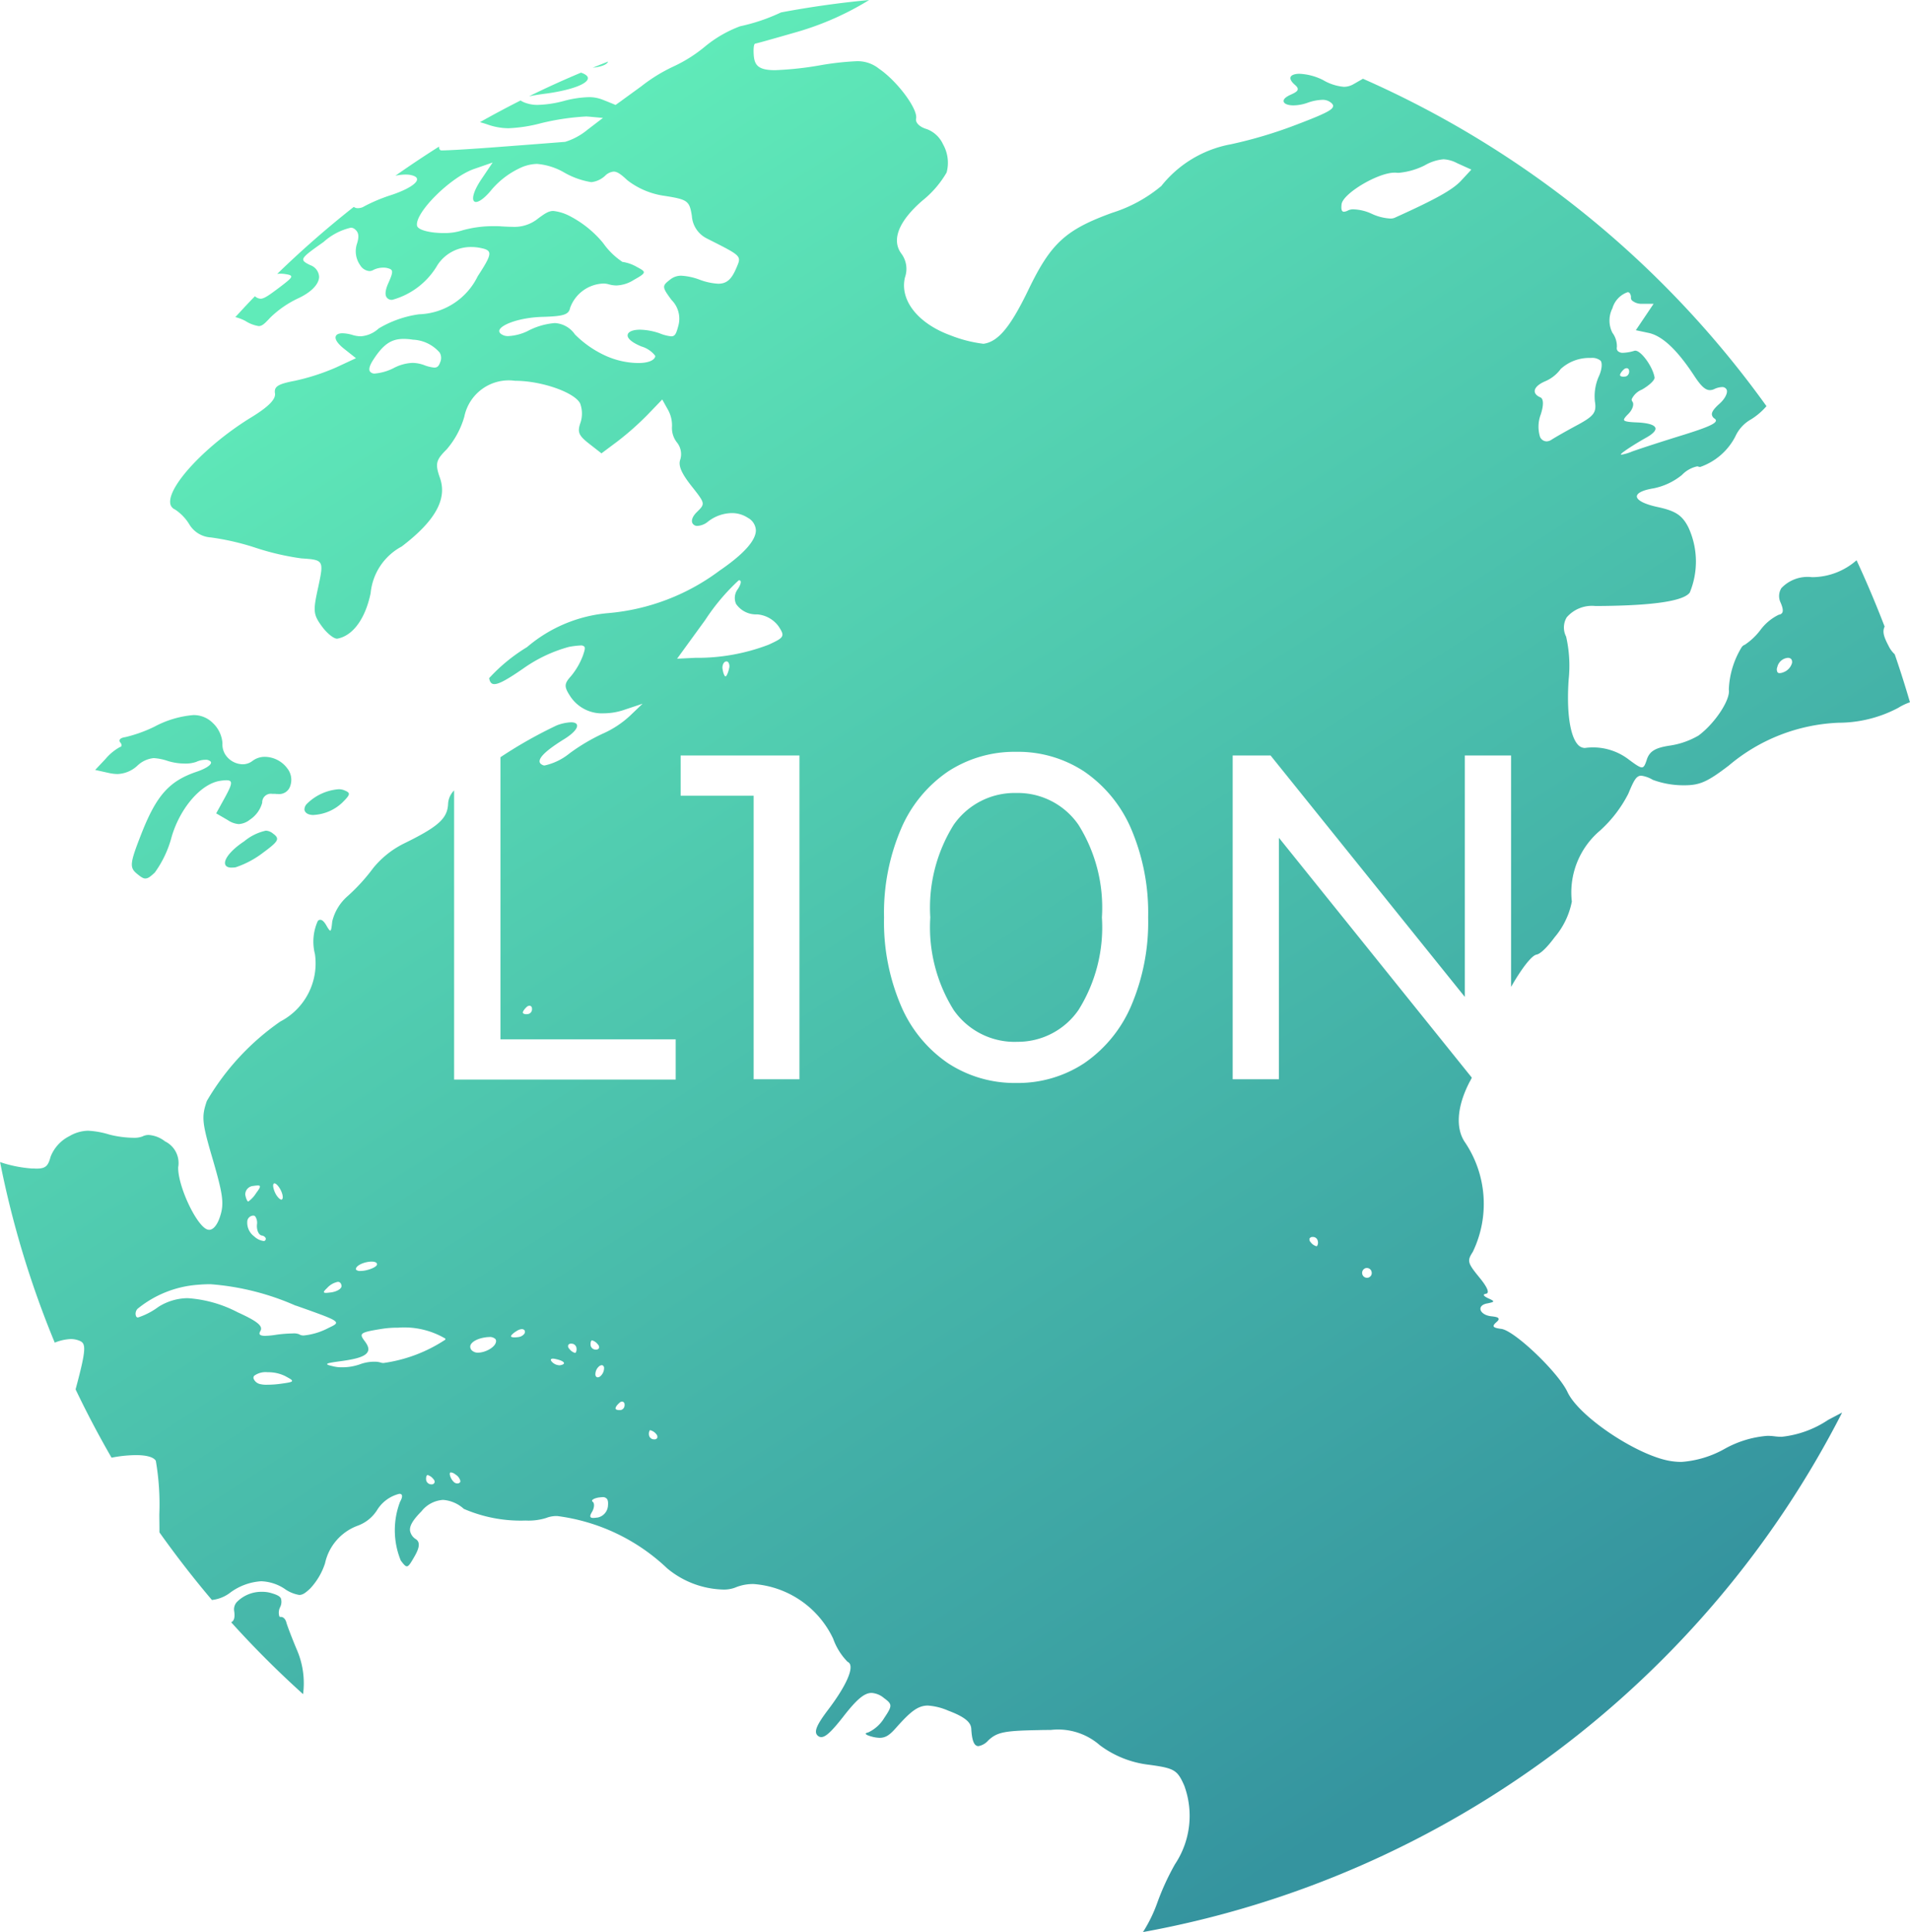 <svg xmlns="http://www.w3.org/2000/svg" xmlns:xlink="http://www.w3.org/1999/xlink" width="99.131" height="100.246" viewBox="0 0 99.131 100.246">
  <defs>
    <linearGradient id="linear-gradient" x1="0.139" y1="0.159" x2="0.665" y2="0.971" gradientUnits="objectBoundingBox">
      <stop offset="0" stop-color="#60ebb9"/>
      <stop offset="1" stop-color="#35949f"/>
    </linearGradient>
  </defs>
  <path id="Subtração_8" data-name="Subtração 8" d="M16497.324-640.753l0,0a7.532,7.532,0,0,0,.74-1.513,13.041,13.041,0,0,1,.922-2.009,4.528,4.528,0,0,0,.479-4.08c-.359-.814-.514-.9-1.826-1.079a5.257,5.257,0,0,1-2.553-1.013,3.288,3.288,0,0,0-2.549-.793c-.174,0-.369,0-.639.008-1.777.033-2.143.108-2.6.531a.884.884,0,0,1-.514.3c-.225,0-.338-.282-.373-.913-.023-.345-.381-.623-1.2-.93a3.174,3.174,0,0,0-1.051-.261c-.537,0-.928.341-1.656,1.158-.336.385-.549.515-.846.515a1.7,1.7,0,0,1-.346-.046c-.236-.058-.377-.12-.377-.166,0-.029.039-.05.115-.062a1.922,1.922,0,0,0,.848-.76c.422-.63.422-.707-.012-1.025a1.107,1.107,0,0,0-.645-.27c-.383,0-.773.329-1.494,1.258-.592.753-.895,1.033-1.119,1.033a.261.261,0,0,1-.162-.054c-.244-.188-.113-.534.521-1.37.814-1.074,1.244-1.938,1.146-2.312a.246.246,0,0,0-.141-.17,3.268,3.268,0,0,1-.748-1.2,4.969,4.969,0,0,0-4.129-2.835,2.391,2.391,0,0,0-.963.187,1.66,1.66,0,0,1-.605.1,4.73,4.73,0,0,1-2.918-1.1,10.154,10.154,0,0,0-5.7-2.714,1.445,1.445,0,0,0-.58.1,3.086,3.086,0,0,1-1.066.133,7.434,7.434,0,0,1-3.209-.606,1.791,1.791,0,0,0-1.078-.465,1.559,1.559,0,0,0-1.121.594c-.437.442-.615.739-.594.992a.65.65,0,0,0,.32.461c.205.154.18.427-.084.884-.2.348-.3.515-.4.515-.082,0-.178-.118-.314-.3a4.147,4.147,0,0,1-.037-3.05c.094-.166.125-.289.086-.357-.018-.036-.059-.054-.125-.054a1.882,1.882,0,0,0-1.156.847,2,2,0,0,1-1,.805,2.684,2.684,0,0,0-1.7,1.955,3.5,3.5,0,0,1-.775,1.311c-.246.227-.385.328-.564.328a1.828,1.828,0,0,1-.779-.332,2.352,2.352,0,0,0-1.2-.378,3.027,3.027,0,0,0-1.59.581,1.894,1.894,0,0,1-.955.39H16449c-.939-1.107-1.855-2.287-2.723-3.507l0-.184c0-.215-.006-.482-.006-.758a13.225,13.225,0,0,0-.182-2.772c-.111-.19-.48-.295-1.039-.295a6.9,6.9,0,0,0-1.258.133c-.652-1.126-1.281-2.318-1.867-3.544.553-2.058.547-2.369.229-2.511a1.176,1.176,0,0,0-.486-.1,2.474,2.474,0,0,0-.824.187,49.81,49.81,0,0,1-2.838-9.367.455.455,0,0,1,.072.021l.072.025a6.689,6.689,0,0,0,1.51.286l.047,0c.072,0,.131.006.186.006.488,0,.607-.146.734-.614a2.016,2.016,0,0,1,.975-1.071,1.99,1.99,0,0,1,.969-.282,4.453,4.453,0,0,1,1.107.2,5.353,5.353,0,0,0,1.232.166,1.221,1.221,0,0,0,.49-.071.686.686,0,0,1,.318-.075,1.538,1.538,0,0,1,.848.332,1.249,1.249,0,0,1,.684,1.345c-.02,1,.99,3.118,1.545,3.237a.32.32,0,0,0,.063.008c.217,0,.43-.261.568-.7.213-.655.152-1.12-.373-2.926-.572-1.943-.6-2.229-.316-3.059a13.009,13.009,0,0,1,3.811-4.121,3.4,3.4,0,0,0,1.8-3.5,2.608,2.608,0,0,1,.146-1.714.164.164,0,0,1,.129-.066c.1,0,.205.1.311.282.113.2.172.278.211.278s.068-.13.1-.473a2.525,2.525,0,0,1,.814-1.328,9.761,9.761,0,0,0,1.307-1.436,4.817,4.817,0,0,1,1.572-1.266c1.8-.879,2.277-1.3,2.32-2.054a1.05,1.05,0,0,1,.313-.714v15h11.5v-2.088h-9.094v-14.636a23.11,23.11,0,0,1,2.926-1.654,2.366,2.366,0,0,1,.734-.158c.178,0,.287.049.311.137.051.167-.2.447-.654.73-.885.547-1.3.929-1.287,1.166,0,.078.064.144.174.191a.231.231,0,0,0,.084.017,3.115,3.115,0,0,0,1.295-.627,9.935,9.935,0,0,1,1.756-1.038,5.1,5.1,0,0,0,1.381-.913l.656-.627-.934.311a3.315,3.315,0,0,1-1.07.187,1.967,1.967,0,0,1-1.723-.843c-.357-.537-.355-.679.012-1.087a3.7,3.7,0,0,0,.619-1.067c.08-.238.129-.388.074-.461a.242.242,0,0,0-.2-.062,4.316,4.316,0,0,0-.605.075,7.491,7.491,0,0,0-2.354,1.112c-.85.588-1.273.818-1.512.818-.154,0-.236-.1-.27-.311a9.041,9.041,0,0,1,1.967-1.61,7.469,7.469,0,0,1,4.227-1.764,11.253,11.253,0,0,0,5.76-2.2c1.254-.856,1.889-1.564,1.889-2.1a.779.779,0,0,0-.416-.643,1.491,1.491,0,0,0-.838-.245,2.049,2.049,0,0,0-1.229.44.943.943,0,0,1-.543.224.275.275,0,0,1-.273-.154c-.062-.149.027-.36.236-.564.443-.436.443-.436-.287-1.361-.523-.664-.689-1.06-.572-1.37a.966.966,0,0,0-.178-.884,1.211,1.211,0,0,1-.254-.818,1.647,1.647,0,0,0-.217-.888l-.289-.519-.756.784a15.009,15.009,0,0,1-1.582,1.4l-.816.61-.648-.506c-.541-.424-.611-.6-.443-1.079a1.526,1.526,0,0,0-.014-1c-.283-.571-1.963-1.166-3.328-1.179h-.049a2.355,2.355,0,0,0-2.637,1.863,4.5,4.5,0,0,1-.92,1.7c-.555.549-.6.741-.35,1.461.4,1.1-.23,2.24-1.979,3.573a3.074,3.074,0,0,0-1.613,2.424c-.277,1.327-.92,2.208-1.725,2.357h-.006a.073.073,0,0,1-.02,0c-.17,0-.516-.281-.771-.627-.457-.625-.473-.795-.205-2.013.17-.791.232-1.119.1-1.3-.125-.162-.4-.187-.967-.224a13.43,13.43,0,0,1-2.379-.552,13.122,13.122,0,0,0-2.316-.535,1.4,1.4,0,0,1-1.115-.668,2.439,2.439,0,0,0-.752-.784.4.4,0,0,1-.248-.357c-.066-.934,1.955-3.051,4.24-4.441.865-.532,1.246-.921,1.2-1.224-.055-.357.15-.486,1.041-.656a11.355,11.355,0,0,0,2.137-.693l1.025-.477-.631-.5c-.318-.255-.473-.486-.418-.635.035-.1.16-.158.352-.158a1.965,1.965,0,0,1,.527.091,1.568,1.568,0,0,0,.42.066,1.526,1.526,0,0,0,.93-.407,5.574,5.574,0,0,1,2.092-.735,3.509,3.509,0,0,0,3.045-1.971c.467-.717.664-1.068.59-1.253-.053-.122-.223-.172-.4-.208a2.34,2.34,0,0,0-.51-.058,2.064,2.064,0,0,0-1.76.926,3.916,3.916,0,0,1-2.354,1.814.323.323,0,0,1-.291-.129c-.1-.146-.064-.41.1-.764.148-.336.217-.526.166-.631-.037-.073-.135-.1-.25-.129a.822.822,0,0,0-.186-.017,1.124,1.124,0,0,0-.527.124.4.4,0,0,1-.2.054.622.622,0,0,1-.473-.3,1.254,1.254,0,0,1-.18-1.087c.139-.418.105-.636-.125-.805a.314.314,0,0,0-.189-.058,3.191,3.191,0,0,0-1.408.739c-.762.538-1.07.762-1.057.921.01.1.15.178.365.282a.68.68,0,0,1,.459.606c-.008.391-.422.812-1.107,1.125a5.342,5.342,0,0,0-1.416.979c-.3.322-.43.452-.613.452a1.8,1.8,0,0,1-.689-.266,2.321,2.321,0,0,0-.523-.2c.465-.506.758-.819,1.018-1.083a.461.461,0,0,0,.291.129c.2,0,.465-.2,1-.6l.008-.006c.449-.341.6-.476.584-.552s-.168-.1-.4-.133c-.045,0-.09-.008-.137-.008a1.615,1.615,0,0,0-.191.012,51.46,51.46,0,0,1,3.975-3.478.328.328,0,0,0,.221.066.627.627,0,0,0,.332-.1,8.624,8.624,0,0,1,1.416-.589c.818-.275,1.334-.6,1.314-.818-.006-.106-.141-.182-.395-.224a1.624,1.624,0,0,0-.211-.012,2.517,2.517,0,0,0-.52.062c.775-.544,1.539-1.053,2.271-1.515a.194.194,0,0,0,.07.191.338.338,0,0,0,.1.008c.357,0,1.559-.073,2.988-.183,1.545-.116,3.152-.241,3.387-.261a3.4,3.4,0,0,0,1.166-.635l.793-.606-.73-.066c-.035,0-.088-.008-.145-.008a12.656,12.656,0,0,0-2.342.349,7.724,7.724,0,0,1-1.689.261,3.329,3.329,0,0,1-1.1-.2c-.156-.052-.3-.094-.377-.116.666-.376,1.375-.754,2.107-1.125a1.039,1.039,0,0,0,.27.129,1.768,1.768,0,0,0,.627.1,5.725,5.725,0,0,0,1.336-.2,5.433,5.433,0,0,1,1.291-.2,1.88,1.88,0,0,1,.73.129c.3.118.563.226.648.262l.029.012.281-.2.232-.17.826-.6a8.482,8.482,0,0,1,1.682-1.033,7.462,7.462,0,0,0,1.613-1.021,6.331,6.331,0,0,1,1.83-1.058,9.742,9.742,0,0,0,2.121-.718c1.494-.281,3.033-.5,4.574-.643a15.119,15.119,0,0,1-3.73,1.652c-1.391.4-2.125.606-2.184.61-.074.012-.1.291-.07.647.049.474.24.73,1.1.73a17.2,17.2,0,0,0,2.365-.257,14.616,14.616,0,0,1,1.867-.208,1.767,1.767,0,0,1,1.166.39c.949.644,2.025,2.094,1.924,2.586-.045.215.184.441.559.548a1.505,1.505,0,0,1,.838.784,1.949,1.949,0,0,1,.188,1.465,5.2,5.2,0,0,1-1.25,1.453c-1.242,1.072-1.631,2.055-1.092,2.768a1.324,1.324,0,0,1,.178,1.228c-.279,1.182.678,2.391,2.383,3.009a6.951,6.951,0,0,0,1.666.427.21.21,0,0,0,.053,0c.754-.12,1.383-.884,2.316-2.818,1.158-2.4,1.928-3.1,4.342-3.976a7.429,7.429,0,0,0,2.547-1.39,5.986,5.986,0,0,1,3.619-2.166,23.159,23.159,0,0,0,3.453-1.038c1.4-.533,1.813-.741,1.84-.925.016-.056-.016-.114-.092-.183a.687.687,0,0,0-.479-.158,2.5,2.5,0,0,0-.768.158,2.263,2.263,0,0,1-.713.129c-.285,0-.484-.077-.51-.2s.113-.244.389-.365c.234-.106.33-.179.34-.261s-.041-.15-.17-.261c-.17-.154-.236-.283-.2-.382s.209-.17.457-.17a3.015,3.015,0,0,1,1.225.324,2.558,2.558,0,0,0,1.088.353,1.013,1.013,0,0,0,.494-.137l.492-.282a51.165,51.165,0,0,1,20.943,16.987,3.455,3.455,0,0,1-.8.685,1.926,1.926,0,0,0-.814.884,3.253,3.253,0,0,1-1.822,1.585.253.253,0,0,1-.1-.017.126.126,0,0,0-.061-.012,1.537,1.537,0,0,0-.789.444,3.39,3.39,0,0,1-1.461.693c-.561.091-.873.24-.881.419,0,.2.393.407,1.092.556.922.2,1.26.426,1.578,1.042a4.219,4.219,0,0,1,.078,3.391c-.326.454-1.973.689-4.9.7a1.733,1.733,0,0,0-1.486.585,1.025,1.025,0,0,0-.033,1,6.808,6.808,0,0,1,.133,2.22c-.117,1.672.064,2.939.48,3.391a.5.5,0,0,0,.357.17,3.053,3.053,0,0,1,2.291.606c.336.25.549.4.668.4s.178-.154.262-.409l0-.006,0,0c.148-.425.436-.6,1.188-.714a4.159,4.159,0,0,0,1.494-.523c.85-.63,1.66-1.855,1.572-2.382a4.528,4.528,0,0,1,.656-2.183.328.328,0,0,1,.174-.145,3.343,3.343,0,0,0,.814-.772,2.584,2.584,0,0,1,.955-.789.224.224,0,0,0,.174-.1c.055-.1.025-.274-.088-.531a.778.778,0,0,1,.043-.747,1.874,1.874,0,0,1,1.576-.569h.1a3.511,3.511,0,0,0,2.225-.876c.512,1.1,1,2.255,1.457,3.441-.115.246-.068.487.2.992a1.411,1.411,0,0,0,.324.444c.285.827.551,1.665.791,2.49a3.09,3.09,0,0,0-.617.295,6.63,6.63,0,0,1-3.084.768,9.408,9.408,0,0,0-5.7,2.22c-1.117.853-1.508,1.025-2.318,1.025h-.062a4.593,4.593,0,0,1-1.564-.282,1.6,1.6,0,0,0-.6-.216c-.26,0-.385.243-.674.938a6.639,6.639,0,0,1-1.469,1.913,4.2,4.2,0,0,0-1.461,3.681,4.039,4.039,0,0,1-.893,1.851c-.389.528-.738.863-.937.9-.244.038-.752.68-1.324,1.676V-701.8h-2.4v12.526l-10.082-12.526h-1.967V-685h2.4v-12.53l10.012,12.445-.01.024c-.041.083-.07.141-.1.189-.668,1.283-.75,2.439-.225,3.171a5.722,5.722,0,0,1,.383,5.661c-.3.461-.27.571.336,1.312.326.394.482.675.439.793a.1.1,0,0,1-.084.062c-.076.013-.115.034-.115.062,0,.046.07.1.225.174.135.059.268.121.262.162s-.129.066-.283.1c-.244.037-.387.147-.381.295s.2.34.572.378c.248.026.352.06.369.12s-.023.107-.129.2-.137.153-.125.2c.021.064.145.1.395.133.678.079,2.959,2.255,3.438,3.279.617,1.32,3.787,3.4,5.469,3.594a3.547,3.547,0,0,0,.445.029,5.34,5.34,0,0,0,2.24-.677,5.421,5.421,0,0,1,2.221-.676,2.932,2.932,0,0,1,.369.025,3.042,3.042,0,0,0,.369.025,5.336,5.336,0,0,0,2.412-.876c.211-.112.436-.23.727-.382a50.636,50.636,0,0,1-6.426,9.658,51.263,51.263,0,0,1-8.42,7.939,51.063,51.063,0,0,1-10.074,5.881,50.862,50.862,0,0,1-11.373,3.478Zm-28.061-22.565a1.412,1.412,0,0,0-.158.015l-.016,0c-.205.034-.344.1-.359.162a.066.066,0,0,0,.035.062c.1.076.088.309-.033.519-.084.138-.111.223-.082.27.014.033.064.05.145.05a1.753,1.753,0,0,0,.193-.018l.02,0a.671.671,0,0,0,.547-.6c.018-.2,0-.316-.062-.382A.273.273,0,0,0,16469.264-663.318Zm-9.068-1.15c-.062.013-.094.131-.074.27a.275.275,0,0,0,.266.216h.008l.01,0h.02a.157.157,0,0,0,.129-.091.178.178,0,0,0-.055-.178.583.583,0,0,0-.293-.212Zm1.221-.137a.072.072,0,0,0-.055.021.132.132,0,0,0-.012.1.71.71,0,0,0,.232.4.253.253,0,0,0,.158.054.169.169,0,0,0,.141-.062.105.105,0,0,0,.012-.083.551.551,0,0,0-.244-.315A.456.456,0,0,0,16461.416-664.6Zm10.338-2.191c-.012,0-.023.008-.037.025a.385.385,0,0,0-.029.241.259.259,0,0,0,.262.212h.025l.01,0h0l.006,0a.147.147,0,0,0,.125-.079.2.2,0,0,0-.053-.191.565.565,0,0,0-.3-.2Zm-1.469-1.482a.214.214,0,0,0-.133.066c-.129.107-.219.243-.2.3a.042.042,0,0,0,.014.031.253.253,0,0,0,.168.043.544.544,0,0,0,.08,0,.246.246,0,0,0,.158-.1.289.289,0,0,0,.045-.2A.135.135,0,0,0,16470.285-668.277Zm-18.4-1.523a1.009,1.009,0,0,0-.689.183.168.168,0,0,0-.037.137.471.471,0,0,0,.365.3,1.36,1.36,0,0,0,.354.029,5.189,5.189,0,0,0,.723-.054c.381-.053.551-.082.559-.141s-.111-.119-.355-.253A2,2,0,0,0,16451.883-669.8Zm17.348-.365a.24.24,0,0,0-.145.066.547.547,0,0,0-.184.444c.016.076.059.12.121.12a.224.224,0,0,0,.141-.062.565.565,0,0,0,.188-.448C16469.338-670.121,16469.293-670.166,16469.23-670.166Zm-10.566-1.946a5.193,5.193,0,0,0-.8.054c-.717.114-1.037.178-1.088.307-.027.078.027.172.154.34.172.227.225.4.162.531-.1.236-.494.381-1.361.5-.506.069-.746.107-.752.154s.125.074.375.133a1.893,1.893,0,0,0,.4.037,2.756,2.756,0,0,0,.908-.149,2.142,2.142,0,0,1,.764-.141,1.087,1.087,0,0,1,.34.046.422.422,0,0,0,.141.021,7.744,7.744,0,0,0,3.2-1.208.059.059,0,0,0,0-.062A4.2,4.2,0,0,0,16458.664-672.112Zm8.039,1.606c-.057,0-.1.016-.111.042s0,.062.041.112a.565.565,0,0,0,.387.191.126.126,0,0,0,.041,0c.127-.02.207-.06.211-.108,0-.075-.164-.158-.418-.212A.745.745,0,0,0,16466.7-670.506Zm.951-.776a.132.132,0,0,0-.041,0,.141.141,0,0,0-.125.083.186.186,0,0,0,.059.183.539.539,0,0,0,.293.212h.01a.1.1,0,0,0,.037-.025.385.385,0,0,0,.029-.241A.258.258,0,0,0,16467.654-671.282Zm-4.268-.344a1.472,1.472,0,0,0-.219.021c-.406.063-.711.236-.758.432a.27.27,0,0,0,.135.282.428.428,0,0,0,.266.075c.367,0,.885-.27.93-.556a.171.171,0,0,0-.033-.154A.417.417,0,0,0,16463.387-671.626Zm5.342.17c-.061.012-.092.131-.074.27a.266.266,0,0,0,.262.212.151.151,0,0,0,.041,0,.157.157,0,0,0,.133-.083.2.2,0,0,0-.059-.183.578.578,0,0,0-.295-.212Zm-3.645-.581a.52.52,0,0,0-.232.075c-.193.112-.34.245-.33.3,0,.033.078.054.189.054a1.5,1.5,0,0,0,.2-.017.454.454,0,0,0,.295-.162.168.168,0,0,0,.037-.137C16465.232-671.994,16465.174-672.037,16465.084-672.037Zm-17.344-1.606a6.537,6.537,0,0,1,2.6.735c.8.364,1.135.583,1.2.78a.222.222,0,0,1-.025.187c-.047.082-.059.138-.033.178s.107.075.27.075a4.2,4.2,0,0,0,.59-.058,6.772,6.772,0,0,1,.846-.066.733.733,0,0,1,.336.042.415.415,0,0,0,.25.062,3.5,3.5,0,0,0,1.283-.394l.014-.006c.225-.107.373-.177.371-.259-.008-.155-.531-.34-2.078-.888l-.018,0a13.437,13.437,0,0,0-4.424-1.112c-.211,0-.418.009-.652.029a5.592,5.592,0,0,0-3.133,1.249.385.385,0,0,0-.1.278c.016.108.041.17.125.17a3.68,3.68,0,0,0,1.057-.548A2.888,2.888,0,0,1,16447.74-673.643Zm7.795-.847a1.02,1.02,0,0,0-.561.324c-.127.119-.174.179-.162.216.01.021.049.033.109.033a1.623,1.623,0,0,0,.178-.016h.006l.1-.012c.309-.05.537-.2.52-.34S16455.637-674.49,16455.535-674.49Zm53.41-.718-.023,0-.018,0a.264.264,0,0,0-.158.1.255.255,0,0,0-.047.191.249.249,0,0,0,.246.216.115.115,0,0,0,.037,0,.26.26,0,0,0,.166-.1.236.236,0,0,0,.043-.183A.248.248,0,0,0,16508.945-675.208Zm-51.658-.332c-.307,0-.727.149-.807.34a.093.093,0,0,0,0,.079.289.289,0,0,0,.225.066,1.352,1.352,0,0,0,.287-.033c.338-.075.6-.22.574-.324C16457.563-675.493,16457.459-675.54,16457.287-675.54Zm48.807-1.278a.162.162,0,0,0-.129.087.2.2,0,0,0,.059.183.56.56,0,0,0,.291.208h.012a.045.045,0,0,0,.041-.029.325.325,0,0,0,.027-.237.251.251,0,0,0-.26-.212Zm-54.945-1.108c-.008,0-.018,0-.021,0a.329.329,0,0,0-.289.253.88.88,0,0,0,.355.826.875.875,0,0,0,.479.237.1.1,0,0,0,.1-.042.125.125,0,0,0,.012-.116.26.26,0,0,0-.2-.125c-.162-.033-.273-.288-.248-.569a.593.593,0,0,0-.088-.419A.137.137,0,0,0,16451.148-677.927Zm.232-1.565a1.759,1.759,0,0,0-.236.025.445.445,0,0,0-.416.452c.035.2.105.357.158.357a1.541,1.541,0,0,0,.416-.452c.154-.2.205-.3.182-.349C16451.475-679.481,16451.443-679.491,16451.381-679.491Zm.867-.108a.047.047,0,0,0-.049.025c-.057.077,0,.319.119.539.094.161.213.278.287.278a.054.054,0,0,0,.045-.029c.061-.076.008-.316-.119-.535C16452.436-679.485,16452.32-679.6,16452.248-679.6Zm38.5-22.391a6.313,6.313,0,0,0-3.539,1.017,6.832,6.832,0,0,0-2.437,2.963,11.079,11.079,0,0,0-.889,4.611,11.04,11.04,0,0,0,.889,4.607,6.833,6.833,0,0,0,2.438,2.963,6.313,6.313,0,0,0,3.539,1.021,6.254,6.254,0,0,0,3.516-1.021,6.888,6.888,0,0,0,2.436-2.963,11.04,11.04,0,0,0,.889-4.607,11.079,11.079,0,0,0-.889-4.611,6.887,6.887,0,0,0-2.436-2.963A6.254,6.254,0,0,0,16490.75-701.99Zm-13.633,2.279V-685h2.377v-16.8h-6.166v2.088Zm-11.635,10.894a.223.223,0,0,0-.137.058c-.121.109-.215.245-.207.3s.086.083.184.083a.44.44,0,0,0,.066-.007l.012,0a.253.253,0,0,0,.166-.1.267.267,0,0,0,.045-.2A.133.133,0,0,0,16465.482-688.817Zm10.2-17.863a.2.2,0,0,0-.115.079.44.44,0,0,0-.059.336c.035.216.1.361.15.361s.137-.185.184-.411a.387.387,0,0,0-.039-.319.123.123,0,0,0-.1-.046Zm55.117-.187a.617.617,0,0,0-.553.481.307.307,0,0,0,.012.27.129.129,0,0,0,.113.042.514.514,0,0,0,.186-.042.72.72,0,0,0,.449-.469.261.261,0,0,0-.037-.216A.227.227,0,0,0,16530.8-706.866Zm-54.457-4.022a10.947,10.947,0,0,0-1.738,2.059l-1.461,2.009.941-.046a10.334,10.334,0,0,0,3.811-.681c.463-.213.67-.322.709-.469.033-.112-.037-.249-.2-.494a1.526,1.526,0,0,0-1.1-.61,1.254,1.254,0,0,1-1.1-.544.757.757,0,0,1,.092-.768c.127-.192.178-.348.141-.419a.069.069,0,0,0-.07-.037Zm46.533-11.915c.309,0,.916.845,1,1.39.021.132-.268.409-.658.631a1,1,0,0,0-.527.494.171.171,0,0,0,.029.12c.111.129.021.418-.2.643-.154.152-.252.266-.225.328s.215.1.643.116c.6.025.941.127.984.295.029.133-.143.31-.486.5s-.867.512-1.107.689c-.131.09-.207.159-.2.183,0,.008.012.008.029.008a2.439,2.439,0,0,0,.555-.166c.453-.162,1.674-.557,2.723-.88,1.141-.357,1.6-.556,1.623-.71.008-.042-.014-.079-.066-.116a.284.284,0,0,1-.141-.216c-.008-.13.107-.3.391-.552s.443-.561.377-.73a.25.25,0,0,0-.254-.137,1.032,1.032,0,0,0-.385.1.535.535,0,0,1-.232.058c-.232,0-.453-.2-.789-.706-.891-1.369-1.674-2.109-2.391-2.262l-.664-.141.461-.685.461-.685-.594,0a.768.768,0,0,1-.52-.166.2.2,0,0,1-.062-.149.349.349,0,0,0-.074-.249.116.116,0,0,0-.082-.037.049.049,0,0,0-.021,0,1.25,1.25,0,0,0-.785.834,1.4,1.4,0,0,0,0,1.27,1.177,1.177,0,0,1,.232.739.241.241,0,0,0,.039.2.364.364,0,0,0,.289.1,2.183,2.183,0,0,0,.59-.108l.016,0Zm-2.307.378a2.19,2.19,0,0,0-1.564.573,1.932,1.932,0,0,1-.818.643c-.338.146-.531.331-.531.506,0,.128.1.24.295.324.168.07.176.412.016.892a1.79,1.79,0,0,0-.033,1.162.381.381,0,0,0,.332.228.482.482,0,0,0,.258-.083c.215-.14.852-.5,1.369-.776.836-.454.977-.644.889-1.2a2.542,2.542,0,0,1,.191-1.287c.164-.338.209-.716.1-.842A.689.689,0,0,0,16520.566-722.426Zm1.859.531a.228.228,0,0,0-.143.062c-.117.1-.211.244-.2.3s.078.079.186.079a.442.442,0,0,0,.063-.006l.016,0a.226.226,0,0,0,.158-.1.27.27,0,0,0,.047-.208A.129.129,0,0,0,16522.426-721.895Zm-63.479-1.519c-.645,0-1.059.286-1.578,1.091-.178.275-.236.473-.174.589a.289.289,0,0,0,.273.116,2.649,2.649,0,0,0,.971-.286,2.294,2.294,0,0,1,.973-.266,1.843,1.843,0,0,1,.594.112,1.936,1.936,0,0,0,.535.133c.174,0,.244-.1.311-.291a.539.539,0,0,0-.033-.49,1.952,1.952,0,0,0-1.387-.668A3.036,3.036,0,0,0,16458.947-723.414Zm7.84-.822a1.352,1.352,0,0,1,1.053.589,5.405,5.405,0,0,0,1.67,1.141,4.256,4.256,0,0,0,1.609.344c.475,0,.8-.113.881-.311a.1.1,0,0,0,0-.075,1.408,1.408,0,0,0-.707-.473c-.486-.2-.754-.424-.715-.61.031-.161.277-.261.645-.261a3.3,3.3,0,0,1,1.01.187,2.165,2.165,0,0,0,.605.158c.2,0,.262-.146.365-.531a1.374,1.374,0,0,0-.35-1.357c-.5-.677-.5-.727-.07-1.058a.9.9,0,0,1,.572-.2,3.172,3.172,0,0,1,.939.2,3.247,3.247,0,0,0,.982.216c.438,0,.693-.222.943-.818l.02-.046c.246-.577.246-.577-1.424-1.419l-.137-.07a1.406,1.406,0,0,1-.768-1.162c-.123-.786-.217-.854-1.406-1.042a4.064,4.064,0,0,1-1.939-.809c-.312-.293-.52-.452-.713-.452a.725.725,0,0,0-.42.191,1.239,1.239,0,0,1-.742.357,4.139,4.139,0,0,1-1.432-.515,3.369,3.369,0,0,0-1.387-.432,2.192,2.192,0,0,0-.764.162,4.367,4.367,0,0,0-1.586,1.17c-.322.4-.635.643-.816.643a.134.134,0,0,1-.125-.071c-.072-.14,0-.5.4-1.1l.59-.876-.967.336c-1.213.42-3.066,2.257-2.959,2.934.035.244.727.39,1.373.39a3,3,0,0,0,.984-.141,5.9,5.9,0,0,1,1.668-.216c.127,0,.252,0,.369.012.227.013.4.021.543.021a1.947,1.947,0,0,0,1.369-.448c.355-.26.535-.374.77-.374a2.385,2.385,0,0,1,.838.257,5.552,5.552,0,0,1,1.746,1.407,3.776,3.776,0,0,0,1.01.984h.029a2.066,2.066,0,0,1,.705.253c.229.121.369.2.369.278,0,.1-.186.21-.523.4a1.786,1.786,0,0,1-.9.286,1.467,1.467,0,0,1-.406-.062,1.011,1.011,0,0,0-.283-.037,1.907,1.907,0,0,0-1.711,1.253c-.076.364-.322.444-1.467.477-1.182.037-2.162.414-2.213.714-.012.1.074.188.25.253a.617.617,0,0,0,.215.029,2.619,2.619,0,0,0,.992-.253A3.632,3.632,0,0,1,16466.787-724.235Zm41.465-5.9a2.433,2.433,0,0,1,.938.228,2.62,2.62,0,0,0,.971.249.58.58,0,0,0,.209-.033c2.16-.974,3.037-1.464,3.473-1.942l.523-.564-.742-.336a1.685,1.685,0,0,0-.707-.2,2.367,2.367,0,0,0-.979.32,3.777,3.777,0,0,1-1.332.382.671.671,0,0,1-.1,0,.586.586,0,0,0-.125-.008c-.875,0-2.7,1.093-2.752,1.648-.02.189-.008.3.039.344a.1.1,0,0,0,.086.037.534.534,0,0,0,.217-.071A.619.619,0,0,1,16508.252-730.137ZM16453.73-653.1h0a51.041,51.041,0,0,1-3.729-3.726c.16-.079.205-.268.15-.614a.563.563,0,0,1,.158-.452,1.791,1.791,0,0,1,1.295-.515,1.613,1.613,0,0,1,.436.054c.283.08.471.156.539.282a.6.6,0,0,1-.037.457.635.635,0,0,0-.041.481.058.058,0,0,0,.053.029h.018l.01,0,.01,0c.115,0,.227.116.271.282s.279.784.531,1.386a4.37,4.37,0,0,1,.338,2.339Zm37.02-33.842a3.85,3.85,0,0,1-3.254-1.656,8.107,8.107,0,0,1-1.211-4.8,8.115,8.115,0,0,1,1.211-4.8,3.85,3.85,0,0,1,3.254-1.656,3.823,3.823,0,0,1,3.229,1.656,8.093,8.093,0,0,1,1.213,4.8,8.085,8.085,0,0,1-1.213,4.8A3.823,3.823,0,0,1,16490.75-686.945Zm-45.2-8.475c-.119,0-.242-.083-.428-.237-.412-.336-.391-.537.244-2.15.768-1.937,1.43-2.673,2.834-3.15.422-.14.717-.318.752-.452a.088.088,0,0,0-.018-.079.357.357,0,0,0-.281-.091,1.111,1.111,0,0,0-.465.108,1.687,1.687,0,0,1-.586.087,3.015,3.015,0,0,1-.875-.129,2.826,2.826,0,0,0-.746-.154,1.43,1.43,0,0,0-.863.407,1.609,1.609,0,0,1-1.014.419,2.215,2.215,0,0,1-.432-.05l-.73-.162.539-.573a2.662,2.662,0,0,1,.744-.614c.043-.008.072-.03.078-.058.021-.049,0-.118-.066-.191a.125.125,0,0,1-.029-.12c.031-.072.139-.125.295-.145a7.279,7.279,0,0,0,1.506-.539,5.2,5.2,0,0,1,2.021-.606,1.391,1.391,0,0,1,1.018.411,1.588,1.588,0,0,1,.5,1.058.97.97,0,0,0,.258.722,1.1,1.1,0,0,0,.787.361.824.824,0,0,0,.508-.17,1.054,1.054,0,0,1,.654-.216,1.475,1.475,0,0,1,1.166.61.955.955,0,0,1,.146.9.6.6,0,0,1-.635.419.891.891,0,0,1-.146-.008c-.057,0-.107,0-.152,0a.448.448,0,0,0-.523.461,1.542,1.542,0,0,1-.635.876,1.04,1.04,0,0,1-.582.232,1.171,1.171,0,0,1-.572-.208l-.6-.349.41-.743c.287-.52.41-.788.342-.9-.031-.053-.1-.075-.225-.075a2.134,2.134,0,0,0-.336.033c-.984.157-2.059,1.4-2.5,2.893a5.559,5.559,0,0,1-.877,1.863C16445.809-695.514,16445.689-695.42,16445.555-695.42Zm4.48-.564c-.189,0-.307-.059-.34-.17-.082-.27.326-.763.992-1.2a2.626,2.626,0,0,1,1.117-.548.628.628,0,0,1,.377.154c.107.078.207.164.207.27,0,.155-.232.354-.721.714a4.867,4.867,0,0,1-1.434.764A1.182,1.182,0,0,1,16450.035-695.984Zm4.25-2.731c-.275,0-.443-.1-.477-.27a.422.422,0,0,1,.133-.315,2.626,2.626,0,0,1,1.635-.751.747.747,0,0,1,.254.037c.168.063.266.113.283.187.02.094-.1.23-.354.482A2.336,2.336,0,0,1,16454.285-698.715ZM16465.457-736v0c.832-.412,1.738-.826,2.7-1.229.244.083.369.187.357.3-.031.292-.861.6-2.117.78C16465.992-736.1,16465.686-736.046,16465.457-736Zm3.3-1.481v0l.078-.031.014-.006c.232-.095.475-.193.715-.284C16469.506-737.647,16469.213-737.53,16468.76-737.484Z" transform="translate(-16438.002 740.998)" fill="url(#linear-gradient)"/>
</svg>
